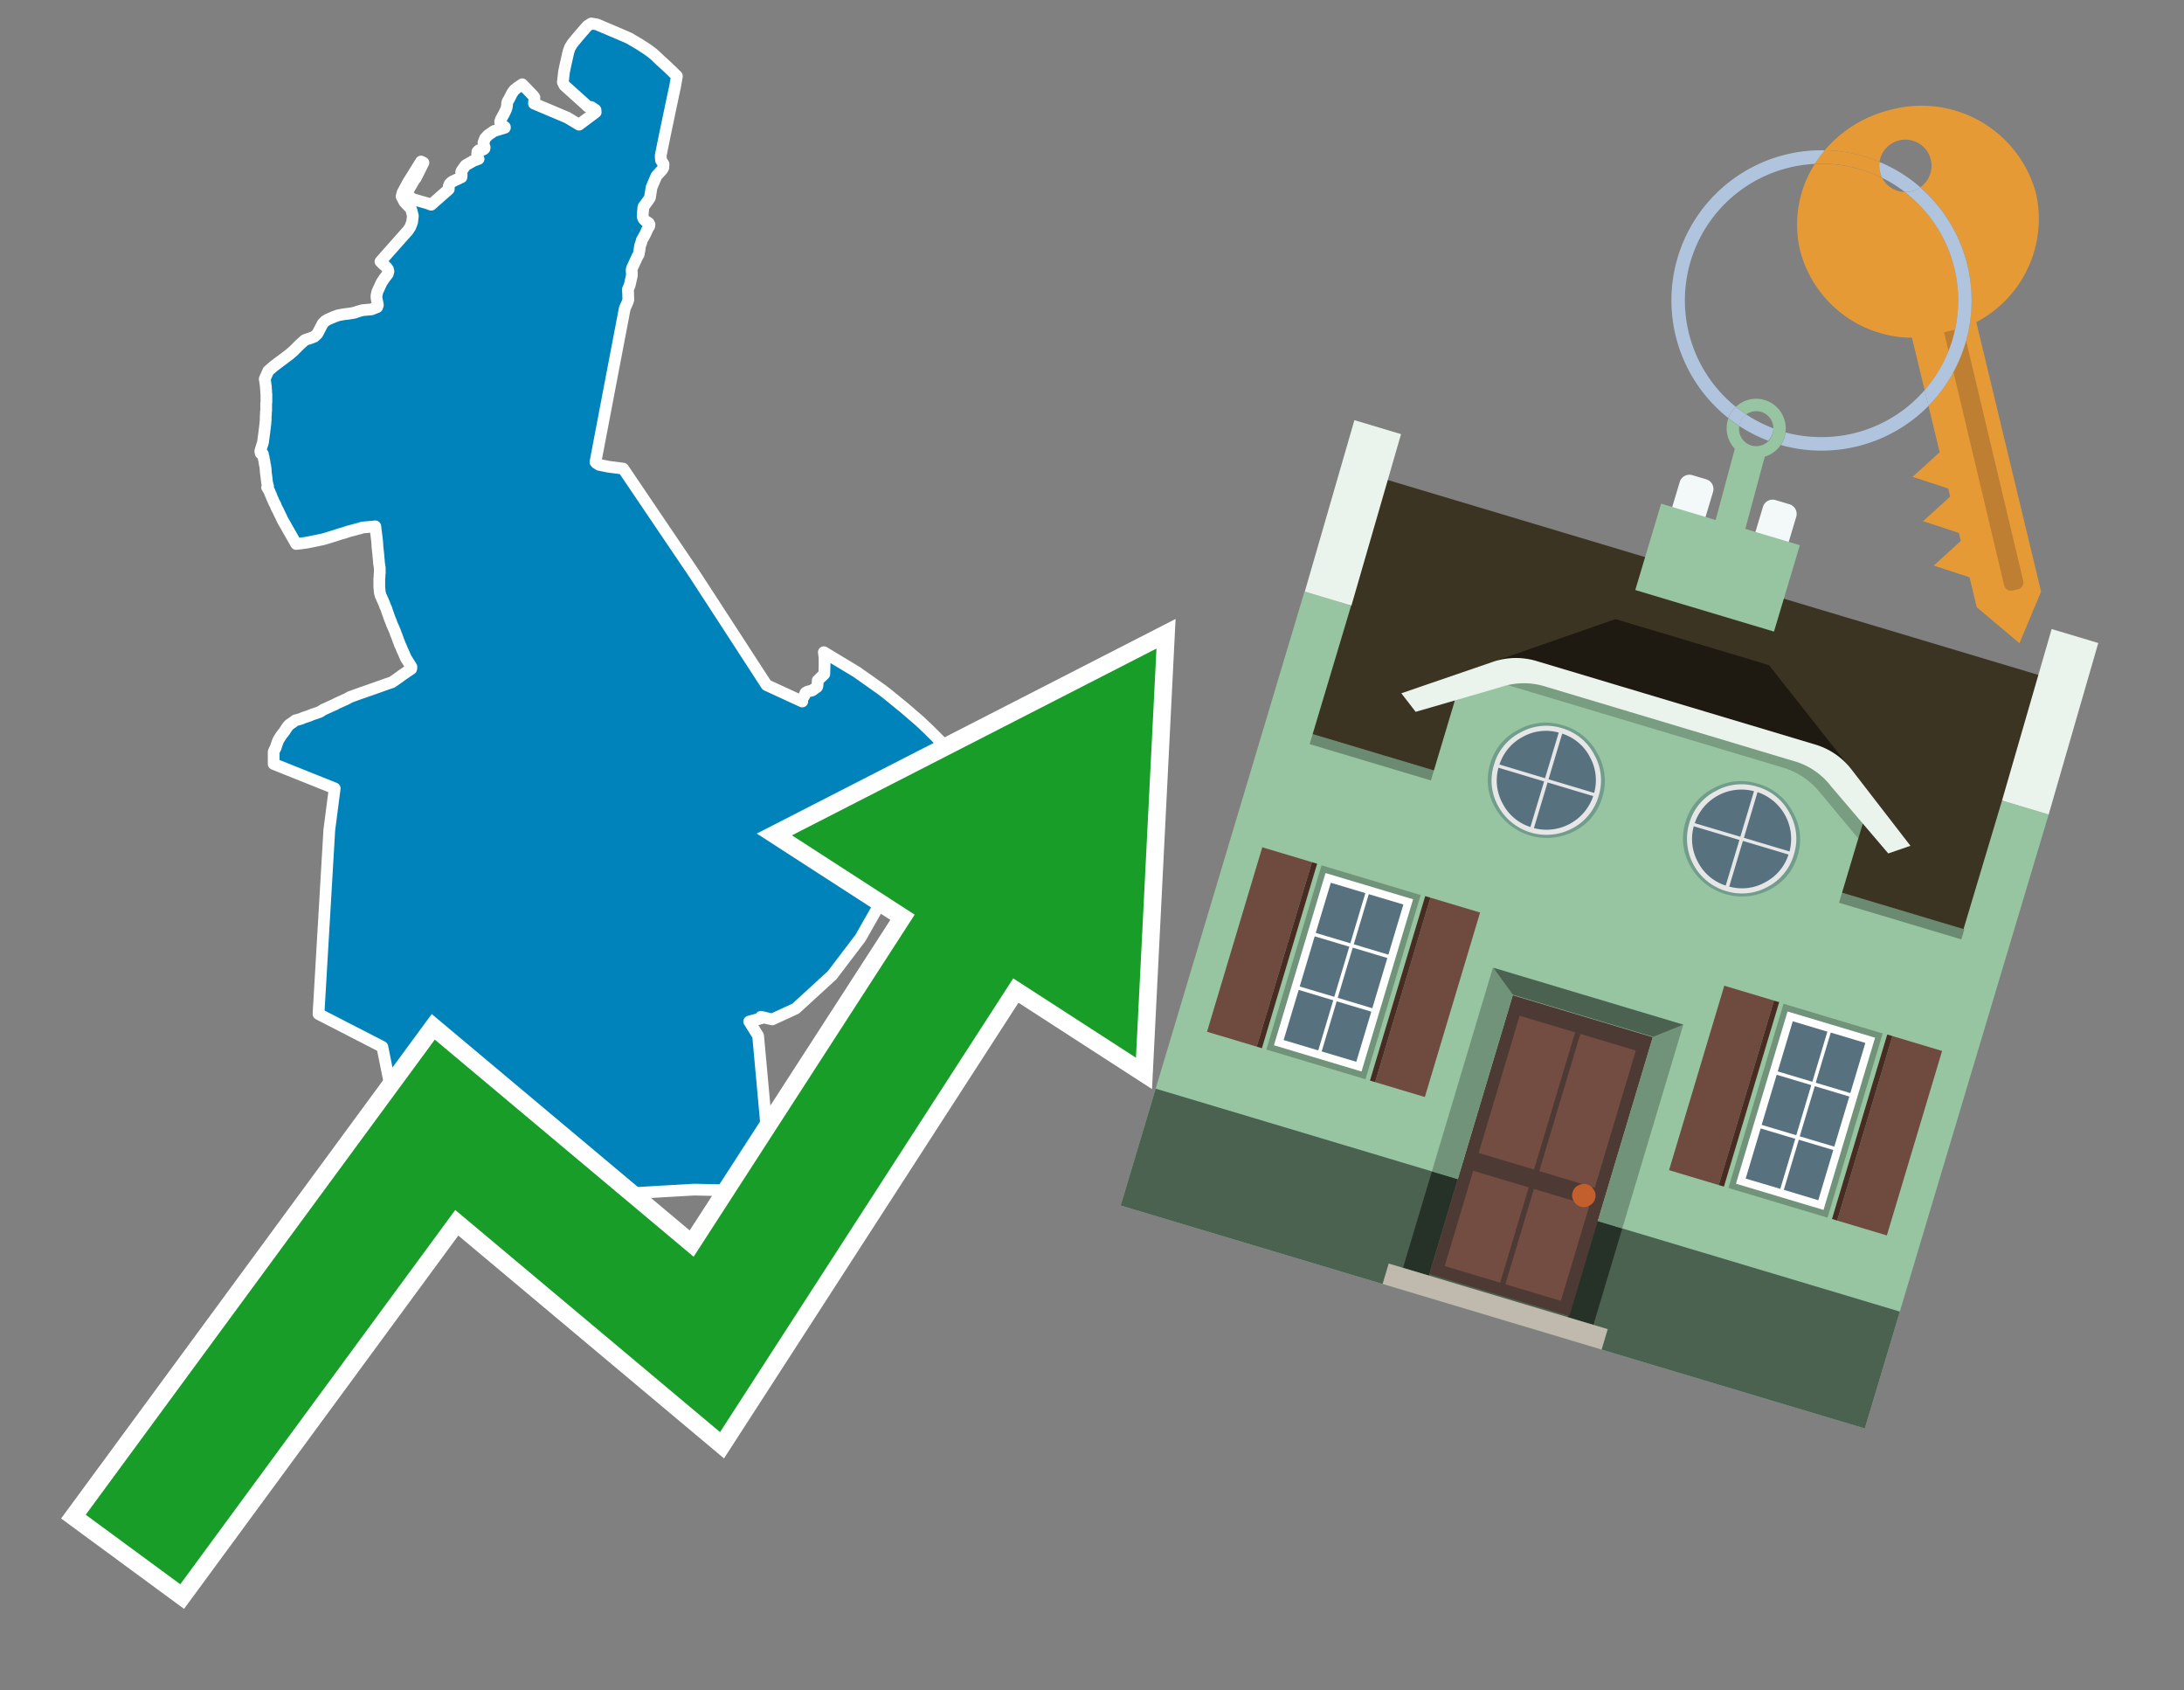 <svg id="Text" xmlns="http://www.w3.org/2000/svg" width="93.05" height="72" viewBox="0 0 93.05 72"><rect x="0" y="0" width="93.05" height="72" fill="#808080" stroke="none"/><polygon points="14.03,35.35 14.26,33.58 11.66,32.54 11.66,32.47 11.66,32.02 11.71,31.91 11.74,31.86 11.78,31.74 11.81,31.65 11.84,31.57 11.86,31.52 11.88,31.49 11.96,31.36 12.04,31.25 12.12,31.15 12.19,31.04 12.26,30.94 12.32,30.87 12.41,30.81 12.59,30.68 12.71,30.65 12.84,30.61 12.93,30.57 13.17,30.49 13.31,30.43 13.44,30.39 13.58,30.34 13.65,30.31 13.71,30.27 13.77,30.23 13.99,30.13 14.19,30.04 14.26,30.01 14.37,29.95 14.77,29.77 14.91,29.69 15.24,29.57 15.9,29.34 16.52,29.12 16.7,29.06 16.86,28.95 16.93,28.9 17.03,28.83 17.08,28.79 17.43,28.55 17.52,28.49 17.53,28.41 17.45,28.28 17.35,28.12 17.3,28.05 17.27,27.98 17.24,27.91 17.21,27.84 17.17,27.75 17.14,27.69 17.09,27.56 17.05,27.48 17.03,27.43 17.02,27.4 16.97,27.27 16.92,27.13 16.89,27.05 16.86,26.99 16.85,26.94 16.83,26.89 16.77,26.75 16.71,26.62 16.69,26.57 16.67,26.51 16.64,26.43 16.62,26.39 16.48,26 16.47,25.95 16.41,25.82 16.39,25.76 16.35,25.66 16.33,25.62 16.32,25.59 16.28,25.51 16.26,25.45 16.22,25.38 16.21,25.34 16.19,25.27 16.18,25.22 16.17,25.11 16.16,24.99 16.16,24.89 16.16,24.84 16.16,24.8 16.16,24.75 16.16,24.66 16.17,24.57 16.17,24.49 16.18,24.41 16.18,24.36 16.18,24.24 16.18,24.19 16.15,24 16.14,23.87 16.11,23.55 16.09,23.36 16.08,23.29 16.08,23.24 16.07,23.08 16.05,22.91 16.01,22.59 15.99,22.42 15.43,22.47 15.36,22.5 15.23,22.53 15.13,22.56 14.86,22.63 14.77,22.66 14.65,22.7 14.5,22.74 14.41,22.77 14.32,22.8 14.23,22.83 14.13,22.86 13.87,22.94 13.76,22.97 13.62,23 13.43,23.04 13.08,23.11 12.87,23.14 12.62,23.17 12.05,22.17 12.02,22.11 11.98,22.02 11.95,21.96 11.92,21.9 11.88,21.82 11.85,21.75 11.81,21.68 11.78,21.62 11.75,21.55 11.73,21.49 11.71,21.46 11.69,21.42 11.67,21.39 11.66,21.35 11.64,21.32 11.63,21.28 11.6,21.23 11.58,21.18 11.55,21.09 11.52,21.04 11.51,21 11.49,20.96 11.48,20.93 11.46,20.89 11.43,20.84 11.4,20.79 11.38,20.76 11.42,20.71 11.4,20.64 11.39,20.6 11.38,20.56 11.37,20.48 11.36,20.38 11.35,20.31 11.34,20.23 11.33,20.16 11.32,20.08 11.32,20 11.31,19.93 11.3,19.84 11.28,19.77 11.26,19.62 11.24,19.55 11.23,19.47 11.21,19.41 11.2,19.34 11.11,19.31 11.09,19.22 11.1,19.18 11.15,19.02 11.16,18.98 11.17,18.95 11.19,18.89 11.21,18.81 11.22,18.72 11.23,18.65 11.24,18.57 11.25,18.5 11.26,18.43 11.27,18.34 11.28,18.26 11.29,18.18 11.3,18.09 11.31,18.02 11.31,17.95 11.32,17.89 11.32,17.86 11.32,17.81 11.32,17.73 11.33,17.64 11.33,17.56 11.34,17.48 11.34,17.41 11.34,17.33 11.34,17.26 11.34,17.19 11.35,17.12 11.35,17.04 11.35,16.94 11.35,16.89 11.35,16.85 11.35,16.8 11.34,16.71 11.34,16.64 11.33,16.55 11.33,16.5 11.32,16.42 11.31,16.34 11.28,16.14 11.43,15.8 11.66,15.6 11.91,15.41 12.1,15.27 12.35,15.08 12.5,14.95 12.76,14.69 12.98,14.49 13.08,14.45 13.21,14.41 13.39,14.34 13.52,14.22 13.63,14.01 13.75,13.78 13.86,13.67 13.96,13.61 14.24,13.49 14.41,13.43 14.62,13.39 14.86,13.36 15.1,13.32 15.24,13.27 15.45,13.21 15.82,13.18 16.07,13.08 16.1,12.99 16.04,12.68 16.04,12.59 16.08,12.42 16.26,12.03 16.38,11.85 16.52,11.67 16.55,11.56 16.53,11.47 16.47,11.39 16.4,11.32 16.32,11.25 16.21,11.14 16.51,10.8 17.38,9.82 17.48,9.67 17.56,9.46 17.59,9.2 17.54,8.99 17.5,8.88 17.38,8.76 17.23,8.6 17.11,8.37 17.15,8.21 17.38,7.78 17.94,6.88 18.04,6.93 17.71,7.59 17.65,7.66 17.39,8.11 17.38,8.14 17.36,8.25 17.38,8.32 17.58,8.48 18.21,8.66 18.37,8.72 19.12,8.06 19.12,7.93 19.16,7.83 19.26,7.74 19.66,7.55 19.67,7.44 19.65,7.33 19.67,7.27 19.73,7.19 19.8,7.09 19.84,7.04 20.17,6.85 20.39,6.77 20.35,6.66 20.33,6.59 20.34,6.46 20.4,6.4 20.59,6.37 20.64,6.33 20.65,6.28 20.62,6.19 20.6,6.07 20.67,5.89 20.79,5.76 20.89,5.69 21.05,5.58 21.22,5.53 21.51,5.44 21.51,5.41 21.44,5.36 21.32,5.26 21.31,5.18 21.34,5.09 21.42,4.94 21.47,4.85 21.54,4.71 21.58,4.61 21.6,4.5 21.61,4.37 21.64,4.3 21.69,4.22 21.8,4 21.85,3.92 21.91,3.84 22.03,3.74 22.25,3.59 22.73,4.09 22.77,4.15 22.75,4.41 24.17,5.01 24.67,5.31 25.38,4.78 25.37,4.68 25.19,4.56 25.03,4.53 24.94,4.44 24.05,3.64 23.98,3.5 24.03,3.06 24.08,2.82 24.1,2.73 24.22,2.2 24.28,2.03 24.39,1.85 24.63,1.56 24.82,1.34 25.02,1.11 25.19,1 25.43,1.04 26.49,1.49 26.81,1.63 27.03,1.76 27.25,1.89 27.59,2.11 27.78,2.25 27.91,2.36 28.15,2.59 28.34,2.76 28.51,2.92 28.84,3.24 28.76,3.7 28.7,3.97 28.31,5.83 28.15,6.62 28.16,6.82 28.27,6.99 28.26,7.14 28.21,7.23 27.97,7.49 27.76,7.98 27.69,8.42 27.62,8.53 27.42,8.8 27.41,8.84 27.38,9.17 27.39,9.26 27.41,9.31 27.45,9.36 27.5,9.41 27.64,9.5 27.67,9.56 27.66,9.64 27.61,9.71 27.49,9.97 27.43,10.08 27.34,10.24 27.33,10.3 27.28,10.44 27.26,10.53 27.25,10.62 27.21,10.84 27.16,10.92 27.03,11.2 26.92,11.44 26.91,11.53 26.92,11.6 26.92,11.74 26.83,12.14 26.77,12.29 26.75,12.33 26.76,12.45 26.77,12.77 26.73,12.89 26.67,13.02 26.62,13.13 26.09,15.9 25.37,19.68 25.4,19.72 25.53,19.8 25.93,19.88 26.55,19.96 29.58,24.44 30.53,25.9 32.66,29.18 34.18,29.88 34.17,29.85 34.2,29.74 34.26,29.65 34.32,29.51 34.4,29.46 34.6,29.41 34.81,29.26 34.83,29.21 34.84,28.98 35.12,28.71 35.13,28.36 35.13,28.18 35.13,28.02 35.1,27.78 36.43,28.58 36.54,28.65 36.58,28.68 37.05,29.01 37.57,29.38 37.78,29.54 38.54,30.16 39.19,30.72 39.56,31.07 40.57,32.08 40.93,32.5 40.99,32.57 41.08,32.67 41.13,32.73 41.18,32.79 41.21,32.83 41.23,32.86 41.33,32.98 41.38,33.04 41.44,33.12 41.59,33.31 41.62,33.35 41.7,33.45 41.76,33.53 41.83,33.62 41.87,33.67 41.9,33.7 41.93,33.74 42.08,33.92 42.15,34.01 42.2,34.06 42.28,34.16 42.35,34.24 42.38,34.29 42.45,34.36 42.53,34.45 42.84,34.8 43.04,35 42.52,35.14 41.77,35.18 40.76,35.68 40.05,35.93 38.42,36.77 37.54,38.4 36.66,39.95 35.45,41.54 33.9,42.96 32.9,43.42 32.42,43.31 32.44,43.37 31.92,43.51 32.3,44.12 32.63,47.74 32.63,48.4 33,48.82 32.65,50.74 29.58,50.67 23.84,51 17.56,50.89 16.29,44.59 13.57,43.19 " fill="#0083ba" stroke="#fff" stroke-linejoin="round" stroke-width="0.5"/><polygon points="49.272 27.624 33.741 35.58 38.97 38.959 29.553 53.529 18.525 44.281 3.652 64.518 7.681 67.479 19.396 51.538 30.678 60.999 43.169 41.673 48.398 45.053 49.272 27.624" fill="none" stroke="#fff" stroke-miterlimit="10" stroke-width="1.5"/><polygon points="49.272 27.624 33.741 35.58 38.97 38.959 29.553 53.529 18.525 44.281 3.652 64.518 7.681 67.479 19.396 51.538 30.678 60.999 43.169 41.673 48.398 45.053 49.272 27.624" fill="#179d28"/><path d="M80.19,7.577a1.16,1.16,0,0,1-.094-.251,1.114,1.114,0,0,1-.018-.429A6.367,6.367,0,0,0,77.743,6.4a5.269,5.269,0,0,0-.423.577c.1,0,.192-.007.288-.007A5.794,5.794,0,0,1,80.19,7.577Z" fill="#e69a35"/><path d="M77.608,6.4A6.394,6.394,0,0,0,73.64,17.81a1.26,1.26,0,0,1,.317-.48A5.821,5.821,0,0,1,77.32,6.981a5.269,5.269,0,0,1,.423-.577Z" fill="#b0c4de"/><path d="M84.2,13.72a4.962,4.962,0,0,0,2.545-5.48,5.047,5.047,0,0,0-6.179-3.566A5.322,5.322,0,0,0,77.743,6.4a6.367,6.367,0,0,1,2.335.493,1.114,1.114,0,1,1,1.736,1.084,6.392,6.392,0,0,1,.347,9.3l.479,1.985-.438.4-.716.648.92.3.6.2.082.341-.438.4-.716.648.92.3.605.2.082.341-.438.4-.716.649.92.3.605.2.307,1.274,1.821,1.534.921-2.2Z" fill="#e69a35"/><path d="M81.154,8.179a1.115,1.115,0,0,1-.964-.6,5.794,5.794,0,0,0-2.582-.6c-.1,0-.192,0-.288.007a4.783,4.783,0,0,0-.625,3.685,4.962,4.962,0,0,0,4.765,3.715L82,16.617a5.82,5.82,0,0,0-.846-8.438Z" fill="#e69a35"/><path d="M74.1,18.142a6.386,6.386,0,0,0,1.232.63.73.73,0,0,0,.224-.527h0a5.783,5.783,0,0,1-1.159-.593A.733.733,0,0,0,74.1,18.142Z" fill="#b0c4de"/><path d="M74.4,17.652q-.228-.152-.44-.322a1.26,1.26,0,0,0-.317.48c.148.117.3.228.46.332A.733.733,0,0,1,74.4,17.652Z" fill="#b0c4de"/><path d="M74.824,16.984a1.257,1.257,0,0,0-.867.346c.141.114.288.222.44.322a.731.731,0,0,1,1.159.593h0a.732.732,0,1,1-1.463,0,.7.7,0,0,1,.007-.1c-.158-.1-.312-.215-.46-.332a1.258,1.258,0,0,0,.273,1.3l-.979,3.635,1.275.341.98-3.639a1.266,1.266,0,0,0,.681-.5,1.249,1.249,0,0,0,.2-.538,1.328,1.328,0,0,0,.012-.168A1.262,1.262,0,0,0,74.824,16.984Z" fill="#97c4a1"/><path d="M85.974,25.1l-.226.053a.3.3,0,0,1-.362-.223l-2.56-10.777.81-.193L86.2,24.736A.3.3,0,0,1,85.974,25.1Z" fill="#bf7f32"/><path d="M80.1,7.326a1.16,1.16,0,0,0,.094.251,5.833,5.833,0,0,1,.964.6,1.137,1.137,0,0,0,.287-.031,1.108,1.108,0,0,0,.373-.167A6.371,6.371,0,0,0,80.078,6.9,1.114,1.114,0,0,0,80.1,7.326Z" fill="#b0c4de"/><path d="M77.608,18.618a5.836,5.836,0,0,1-1.534-.2,1.24,1.24,0,0,1-.2.537,6.4,6.4,0,0,0,6.291-1.666L82,16.617A5.807,5.807,0,0,1,77.608,18.618Z" fill="#b0c4de"/><path d="M81.814,7.981a1.108,1.108,0,0,1-.373.167,1.137,1.137,0,0,1-.287.031A5.82,5.82,0,0,1,82,16.617l.161.667a6.392,6.392,0,0,0-.347-9.3Z" fill="#b0c4de"/><polygon points="83.79 39.753 55.78 31.364 58.988 20.404 86.964 28.783 83.79 39.753 83.79 39.753" fill="#3c3422" fill-rule="evenodd"/><polygon points="81.705 53.32 87.284 34.692 85.297 34.097 83.656 39.575 55.926 31.269 57.567 25.791 55.579 25.196 47.746 51.348 79.451 60.844 81.705 53.32" fill="#97c4a1" fill-rule="evenodd"/><rect x="69.522" y="21.148" width="0.444" height="28.983" transform="translate(15.592 92.226) rotate(-73.326)" opacity="0.3"/><polygon points="87.284 34.692 85.297 34.097 87.411 26.793 89.398 27.388 87.284 34.692 87.284 34.692" fill="#eaf3ec" fill-rule="evenodd"/><polygon points="57.578 25.794 55.591 25.199 57.705 17.896 59.692 18.491 57.578 25.794 57.578 25.794" fill="#eaf3ec" fill-rule="evenodd"/><polygon points="79.451 60.844 80.943 55.865 49.238 46.369 47.747 51.348 79.451 60.844 79.451 60.844" fill="#4c6251" fill-rule="evenodd"/><path d="M71.566,20.528l-.522,1.743,1.418.425.523-1.744a.432.432,0,0,0-.289-.536l-.593-.177A.431.431,0,0,0,71.566,20.528Z" fill="#f3f9f8" fill-rule="evenodd"/><path d="M75.111,21.589l-.522,1.743,1.418.425.522-1.743a.43.43,0,0,0-.289-.536l-.593-.178A.43.43,0,0,0,75.111,21.589Z" fill="#f3f9f8" fill-rule="evenodd"/><polygon points="75.368 28.329 68.829 26.37 63.807 28.121 78.733 32.591 75.368 28.329" fill="#1e1a11"/><polygon points="78.248 32.422 64.442 28.287 62.236 28.998 60.064 36.247 77.453 41.455 79.651 34.116 78.248 32.422" fill="#97c4a1"/><path d="M77.74,32.516S65.088,28.725,65,28.7l-.938.43,11.892,3.562a3.175,3.175,0,0,1,1.532,1l1.685,2.02.327-1.09Z" fill-rule="evenodd" opacity="0.2"/><path d="M77.35,31.716,65.458,28.154a3.041,3.041,0,0,0-1.854.037l-3.9,1.339.611.79,3.626-1.054a3.045,3.045,0,0,1,1.855-.037l10.673,3.2A3.028,3.028,0,0,1,78,33.477l2.45,2.874.945-.325-2.518-3.26A3.036,3.036,0,0,0,77.35,31.716Z" fill="#eaf3ec"/><polygon points="76.683 23.223 70.773 21.453 69.671 25.132 75.581 26.902 76.683 23.223 76.683 23.223" fill="#97c4a1" fill-rule="evenodd"/><g id="Symbol_9_0_Layer2_0_MEMBER_8_MEMBER_21_MEMBER_0_FILL" data-name="Symbol 9 0 Layer2 0 MEMBER 8 MEMBER 21 MEMBER 0 FILL"><path d="M66.584,30.892a2.39,2.39,0,0,0-1.891.189,2.317,2.317,0,0,0-1.2,1.448A2.345,2.345,0,0,0,63.7,34.4a2.528,2.528,0,0,0,3.367,1.008,2.339,2.339,0,0,0,1.2-1.447,2.313,2.313,0,0,0-.208-1.87A2.394,2.394,0,0,0,66.584,30.892Z" fill="#729d8c"/></g><g id="Symbol_9_0_Layer2_0_MEMBER_8_MEMBER_21_MEMBER_1_FILL" data-name="Symbol 9 0 Layer2 0 MEMBER 8 MEMBER 21 MEMBER 1 FILL"><path d="M66.547,31.016a2.241,2.241,0,0,0-1.769.185,2.213,2.213,0,0,0-1.127,1.376,2.239,2.239,0,0,0,.185,1.768,2.341,2.341,0,0,0,3.145.942,2.234,2.234,0,0,0,1.126-1.376,2.207,2.207,0,0,0-.185-1.768A2.237,2.237,0,0,0,66.547,31.016Z" fill="#e6e6e6"/></g><g id="Symbol_9_0_Layer2_0_MEMBER_8_MEMBER_21_MEMBER_2_MEMBER_0_FILL" data-name="Symbol 9 0 Layer2 0 MEMBER 8 MEMBER 21 MEMBER 2 MEMBER 0 FILL"><path d="M65.787,33.284,63.843,32.7a2.036,2.036,0,0,0,.186,1.539,2.015,2.015,0,0,0,1.175.986Z" fill="#58717f"/></g><g id="Symbol_9_0_Layer2_0_MEMBER_8_MEMBER_21_MEMBER_2_MEMBER_1_FILL" data-name="Symbol 9 0 Layer2 0 MEMBER 8 MEMBER 21 MEMBER 2 MEMBER 1 FILL"><path d="M65.827,33.148l.582-1.944a2.01,2.01,0,0,0-1.523.178,2.037,2.037,0,0,0-1,1.183Z" fill="#58717f"/></g><g id="Symbol_9_0_Layer2_0_MEMBER_8_MEMBER_21_MEMBER_2_MEMBER_2_FILL" data-name="Symbol 9 0 Layer2 0 MEMBER 8 MEMBER 21 MEMBER 2 MEMBER 2 FILL"><path d="M67.878,33.91l-1.943-.582-.582,1.944a2.1,2.1,0,0,0,2.525-1.362Z" fill="#58717f"/></g><g id="Symbol_9_0_Layer2_0_MEMBER_8_MEMBER_21_MEMBER_2_MEMBER_3_FILL" data-name="Symbol 9 0 Layer2 0 MEMBER 8 MEMBER 21 MEMBER 2 MEMBER 3 FILL"><path d="M66.558,31.249l-.582,1.943,1.943.582a2.031,2.031,0,0,0-.186-1.539A2.009,2.009,0,0,0,66.558,31.249Z" fill="#58717f"/></g><g id="Symbol_9_0_Layer2_0_MEMBER_8_MEMBER_21_MEMBER_0_FILL-2" data-name="Symbol 9 0 Layer2 0 MEMBER 8 MEMBER 21 MEMBER 0 FILL"><path d="M74.9,33.384a2.4,2.4,0,0,0-1.891.189,2.316,2.316,0,0,0-1.2,1.448,2.341,2.341,0,0,0,.209,1.87A2.527,2.527,0,0,0,75.387,37.9a2.345,2.345,0,0,0,1.2-1.447,2.314,2.314,0,0,0-.209-1.87A2.389,2.389,0,0,0,74.9,33.384Z" fill="#729d8c"/></g><g id="Symbol_9_0_Layer2_0_MEMBER_8_MEMBER_21_MEMBER_1_FILL-2" data-name="Symbol 9 0 Layer2 0 MEMBER 8 MEMBER 21 MEMBER 1 FILL"><path d="M74.867,33.508a2.239,2.239,0,0,0-1.768.185,2.21,2.21,0,0,0-1.127,1.376,2.316,2.316,0,0,0,1.564,2.883,2.261,2.261,0,0,0,1.765-.173A2.237,2.237,0,0,0,76.428,36.4a2.209,2.209,0,0,0-.185-1.769A2.239,2.239,0,0,0,74.867,33.508Z" fill="#e6e6e6"/></g><g id="Symbol_9_0_Layer2_0_MEMBER_8_MEMBER_21_MEMBER_2_MEMBER_0_FILL-2" data-name="Symbol 9 0 Layer2 0 MEMBER 8 MEMBER 21 MEMBER 2 MEMBER 0 FILL"><path d="M74.107,35.776l-1.943-.582a2.031,2.031,0,0,0,.186,1.539,2.009,2.009,0,0,0,1.175.986Z" fill="#58717f"/></g><g id="Symbol_9_0_Layer2_0_MEMBER_8_MEMBER_21_MEMBER_2_MEMBER_1_FILL-2" data-name="Symbol 9 0 Layer2 0 MEMBER 8 MEMBER 21 MEMBER 2 MEMBER 1 FILL"><path d="M74.148,35.64,74.73,33.7a2.1,2.1,0,0,0-2.525,1.362Z" fill="#58717f"/></g><g id="Symbol_9_0_Layer2_0_MEMBER_8_MEMBER_21_MEMBER_2_MEMBER_2_FILL-2" data-name="Symbol 9 0 Layer2 0 MEMBER 8 MEMBER 21 MEMBER 2 MEMBER 2 FILL"><path d="M76.2,36.4l-1.943-.582-.582,1.944a2.015,2.015,0,0,0,1.523-.178A2.036,2.036,0,0,0,76.2,36.4Z" fill="#58717f"/></g><g id="Symbol_9_0_Layer2_0_MEMBER_8_MEMBER_21_MEMBER_2_MEMBER_3_FILL-2" data-name="Symbol 9 0 Layer2 0 MEMBER 8 MEMBER 21 MEMBER 2 MEMBER 3 FILL"><path d="M74.879,33.741,74.3,35.684l1.943.582a2.1,2.1,0,0,0-1.361-2.525Z" fill="#58717f"/></g><polygon points="51.426 43.946 53.542 44.58 55.896 36.723 53.78 36.089 51.426 43.946 51.426 43.946" fill="#6e4a3f" fill-rule="evenodd"/><polygon points="53.542 44.58 53.764 44.647 56.117 36.789 55.896 36.723 53.542 44.58 53.542 44.58" fill="#482b22" fill-rule="evenodd"/><polygon points="60.706 46.726 58.59 46.092 60.943 38.235 63.059 38.868 60.706 46.726 60.706 46.726" fill="#6e4a3f" fill-rule="evenodd"/><polygon points="58.59 46.092 58.368 46.026 60.722 38.168 60.943 38.235 58.59 46.092 58.59 46.092" fill="#482b22" fill-rule="evenodd"/><rect x="53.146" y="39.209" width="8.19" height="4.408" transform="translate(1.145 84.365) rotate(-73.326)" fill="#719379"/><polygon points="60.205 38.304 56.474 37.187 54.277 44.522 58.008 45.639 60.205 38.304 60.205 38.304" fill="#fff" fill-rule="evenodd"/><path d="M59.792,38.527l-.64,2.136-1.474-.442.639-2.135,1.475.441Zm-1.621-.485-.64,2.136-1.474-.442L56.7,37.6l1.474.442Zm-2.158,1.84,1.475.441-.64,2.136-1.474-.441.639-2.136Zm-.683,2.282,1.474.441-.639,2.136L54.69,44.3l.64-2.135Zm.981,2.621.639-2.136,1.475.442-.64,2.135-1.474-.441Zm2.158-1.84L56.994,42.5l.64-2.136,1.474.442-.639,2.136Z" fill="#58717f" fill-rule="evenodd"/><polygon points="80.39 52.621 78.274 51.988 80.628 44.13 82.743 44.764 80.39 52.621 80.39 52.621" fill="#6e4a3f" fill-rule="evenodd"/><polygon points="78.274 51.988 78.053 51.921 80.406 44.064 80.628 44.13 78.274 51.988 78.274 51.988" fill="#482b22" fill-rule="evenodd"/><polygon points="71.111 49.842 73.227 50.476 75.58 42.619 73.464 41.985 71.111 49.842 71.111 49.842" fill="#6e4a3f" fill-rule="evenodd"/><polygon points="73.227 50.476 73.448 50.542 75.802 42.685 75.58 42.619 73.227 50.476 73.227 50.476" fill="#482b22" fill-rule="evenodd"/><rect x="72.83" y="45.105" width="8.19" height="4.408" transform="translate(9.534 107.426) rotate(-73.326)" fill="#719379"/><polygon points="76.159 43.083 79.889 44.2 77.692 51.535 73.962 50.418 76.159 43.083 76.159 43.083" fill="#fff" fill-rule="evenodd"/><path d="M76.381,43.5l1.475.442-.64,2.135-1.475-.441.64-2.136ZM78,43.981l1.474.442-.64,2.136-1.474-.442L78,43.981Zm.791,2.724-.64,2.135L76.679,48.4l.64-2.136,1.474.442Zm-.684,2.282-.639,2.135L76,50.68l.64-2.135,1.474.442Zm-2.26,1.65L74.375,50.2l.639-2.135,1.475.441-.64,2.136Zm-.791-2.724.64-2.135,1.474.441-.639,2.136-1.475-.442Z" fill="#58717f" fill-rule="evenodd"/><polygon points="67.888 56.431 69.118 52.323 68.019 51.994 66.789 56.102 67.888 56.431 67.888 56.431" fill="#263128" fill-rule="evenodd"/><polygon points="60.877 54.331 62.108 50.223 61.007 49.894 59.776 54.002 60.877 54.331 60.877 54.331" fill="#263128" fill-rule="evenodd"/><g id="Symbol_9_0_Layer2_0_MEMBER_8_MEMBER_12_MEMBER_0_FILL" data-name="Symbol 9 0 Layer2 0 MEMBER 8 MEMBER 12 MEMBER 0 FILL"><path d="M70.418,44.178l-5.965-1.786L60.9,54.27l5.964,1.786Z" fill="#4e3a34"/></g><g id="Symbol_9_0_Layer2_0_MEMBER_8_MEMBER_12_MEMBER_1_MEMBER_0_FILL" data-name="Symbol 9 0 Layer2 0 MEMBER 8 MEMBER 12 MEMBER 1 MEMBER 0 FILL"><path d="M65.358,49.815l1.75-5.843-2.363-.708L63,49.107Z" fill="#744d42"/></g><g id="Symbol_9_0_Layer2_0_MEMBER_8_MEMBER_12_MEMBER_1_MEMBER_1_FILL" data-name="Symbol 9 0 Layer2 0 MEMBER 8 MEMBER 12 MEMBER 1 MEMBER 1 FILL"><path d="M67.331,44.039l-1.75,5.842,2.364.708,1.75-5.842Z" fill="#744d42"/></g><g id="Symbol_9_0_Layer2_0_MEMBER_8_MEMBER_12_MEMBER_2_MEMBER_0_FILL" data-name="Symbol 9 0 Layer2 0 MEMBER 8 MEMBER 12 MEMBER 2 MEMBER 0 FILL"><path d="M63.915,54.633l1.215-4.058-2.363-.707-1.215,4.057Z" fill="#744d42"/></g><g id="Symbol_9_0_Layer2_0_MEMBER_8_MEMBER_12_MEMBER_2_MEMBER_1_FILL" data-name="Symbol 9 0 Layer2 0 MEMBER 8 MEMBER 12 MEMBER 2 MEMBER 1 FILL"><path d="M66.5,55.407l1.215-4.057-2.363-.708L64.138,54.7Z" fill="#744d42"/></g><g id="Symbol_9_0_Layer2_0_MEMBER_8_MEMBER_13_FILL" data-name="Symbol 9 0 Layer2 0 MEMBER 8 MEMBER 13 FILL"><path d="M67.959,51.058a.439.439,0,0,0-.045-.367.487.487,0,0,0-.669-.2.445.445,0,0,0-.239.282.457.457,0,0,0,.041.378.481.481,0,0,0,.293.242.459.459,0,0,0,.377-.042A.453.453,0,0,0,67.959,51.058Z" fill="#c35e2d"/></g><g id="Symbol_9_0_Layer2_0_MEMBER_8_MEMBER_14_FILL" data-name="Symbol 9 0 Layer2 0 MEMBER 8 MEMBER 14 FILL"><path d="M64.557,42.047l-.951-.833-2.6,8.68,1.1.329Z" fill="#719379"/></g><g id="Symbol_9_0_Layer2_0_MEMBER_8_MEMBER_15_FILL" data-name="Symbol 9 0 Layer2 0 MEMBER 8 MEMBER 15 FILL"><path d="M71.718,43.643l-1.2.19L68.072,52.01l1.046.313Z" fill="#719379"/></g><g id="Symbol_9_0_Layer2_0_MEMBER_8_MEMBER_16_FILL" data-name="Symbol 9 0 Layer2 0 MEMBER 8 MEMBER 16 FILL"><path d="M63.627,41.22l.836,1.156,5.961,1.786,1.294-.519Z" fill="#4c6251"/></g><polygon points="58.905 54.69 59.166 53.819 68.498 56.614 68.237 57.485 58.905 54.69 58.905 54.69" fill="#c0b9ad" fill-rule="evenodd"/></svg>